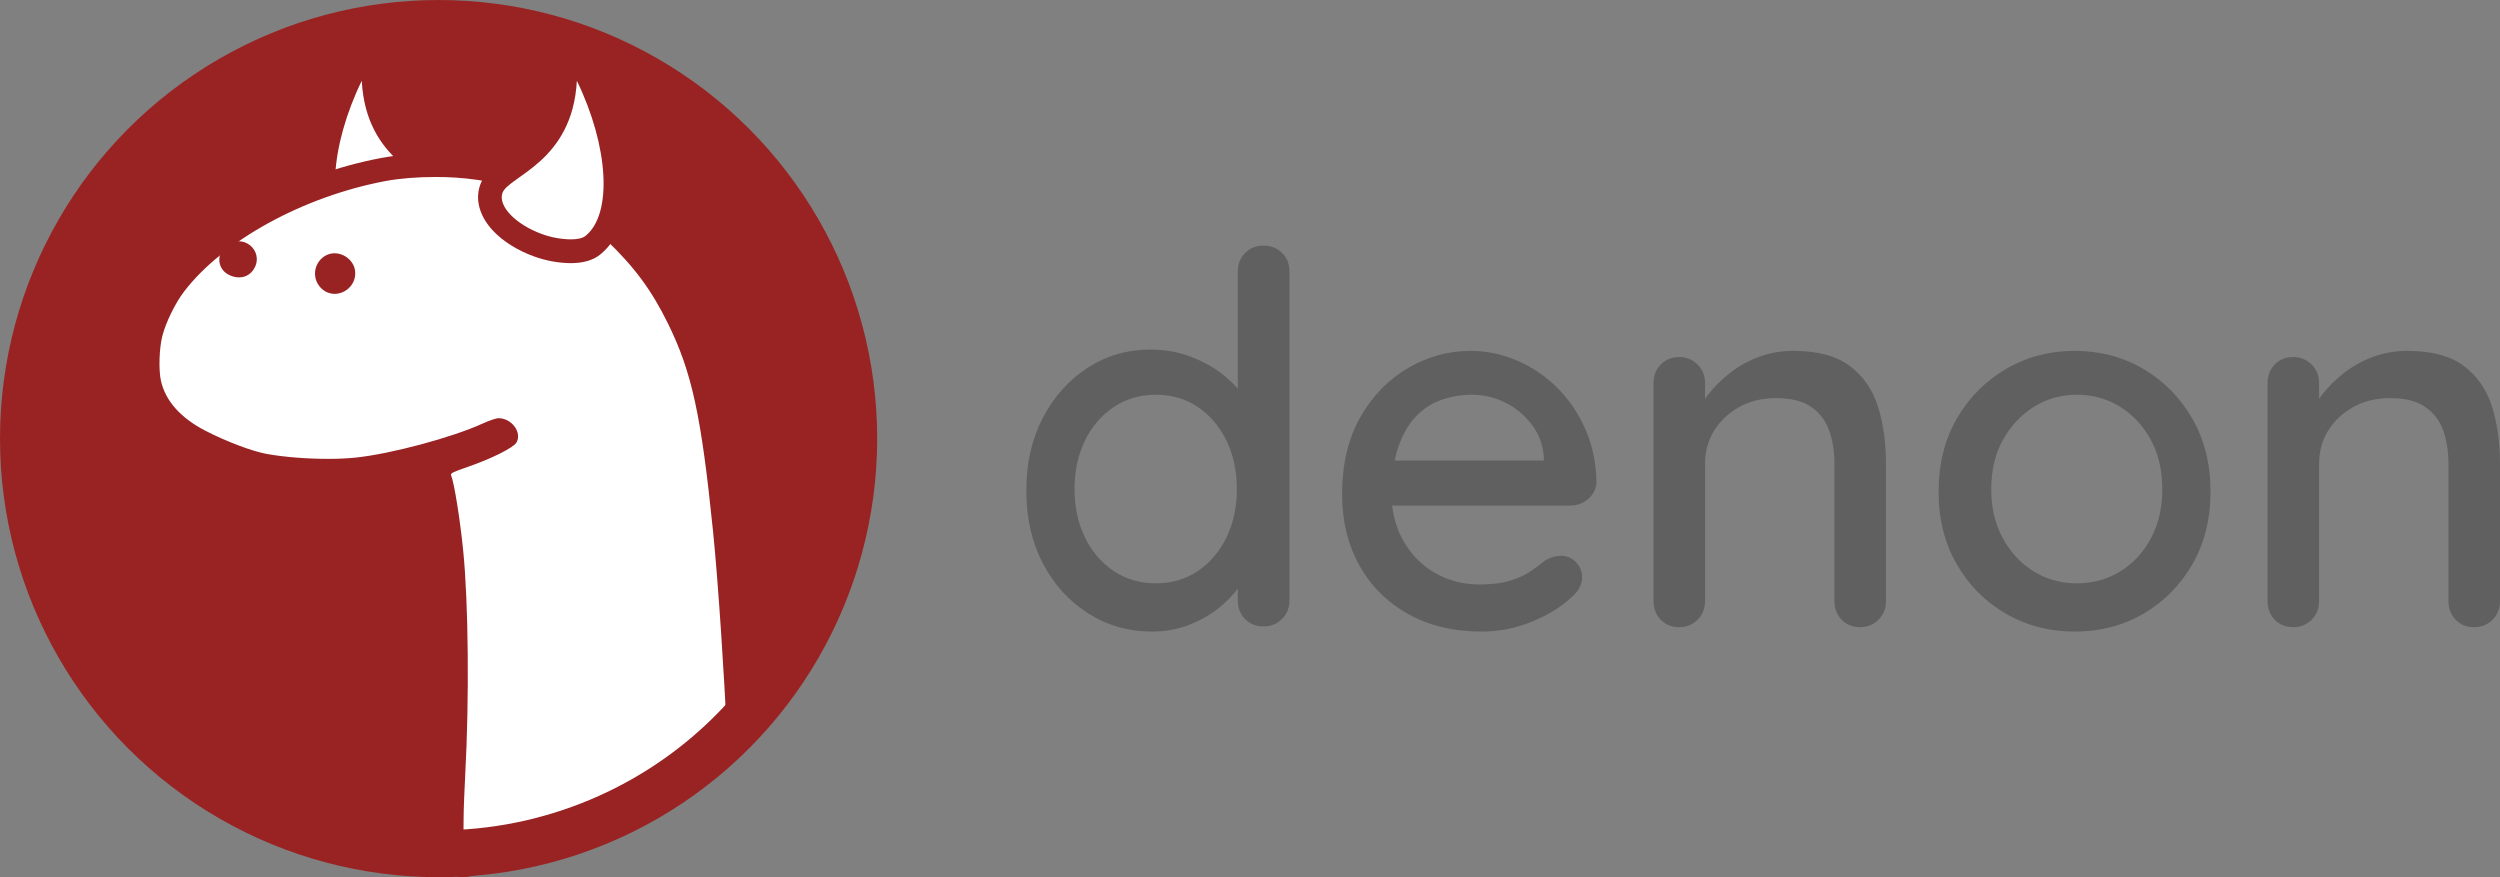 <?xml version="1.0" encoding="UTF-8"?>
<svg width="285px" height="100px" viewBox="0 0 285 100" version="1.1" xmlns="http://www.w3.org/2000/svg" xmlns:xlink="http://www.w3.org/1999/xlink">
    <rect x="0" y="0" width="285" height="100" fill="#808080" stroke="none"/>
    <!-- Generator: Sketch 60.1 (88133) - https://sketch.com -->
    <title>denon-horizontal</title>
    <desc>Created with Sketch.</desc>
    <g id="denon-horizontal" stroke="none" stroke-width="1" fill="none" fill-rule="evenodd">
        <g id="denon" fill-rule="nonzero">
            <circle id="Oval" fill="#992323" cx="50" cy="50" r="50"></circle>
            <path d="M41.49,28 C40.412,28 39.582,27.777 39.034,27.337 C37.213,25.871 36.32,23.023 36.53,19.315 C36.723,15.9 37.82,11.972 39.616,8.25 C39.879,7.703 40.474,7.406 41.062,7.527 C41.651,7.648 42.083,8.158 42.115,8.766 C42.424,14.639 45.642,16.935 47.992,18.611 C49.133,19.424 50.033,20.068 50.354,21.039 C50.754,22.238 50.325,23.581 49.148,24.821 C48.19,25.834 46.772,26.718 45.167,27.309 C43.988,27.746 42.745,27.98 41.49,28 L41.49,28 Z" id="Path" fill="#FFFFFF"></path>
            <path d="M41.24,9.209 C41.729,18.51 49.081,20.074 49.73,22.016 C50.22,23.483 48.262,25.568 45.244,26.671 C44.186,27.06 43.071,27.268 41.946,27.287 C41.197,27.287 40.59,27.164 40.27,26.907 C37.127,24.412 37.612,16.655 41.24,9.209 M41.24,6.5 C40.212,6.501 39.274,7.09 38.822,8.018 C36.91,11.95 35.741,16.121 35.534,19.759 C35.424,21.679 35.582,23.402 36.002,24.882 C36.508,26.668 37.383,28.065 38.601,29.036 C39.405,29.676 40.531,30 41.947,30 C43.387,29.981 44.814,29.715 46.165,29.214 C47.994,28.546 49.62,27.531 50.744,26.356 C52.291,24.74 52.851,22.842 52.283,21.147 C51.813,19.747 50.68,18.945 49.367,18.015 C47.062,16.389 44.204,14.363 43.922,9.068 C43.846,7.628 42.663,6.5 41.23,6.502 L41.24,6.5 Z" id="Shape" fill="#992323"></path>
            <path d="M52.314,99 C51.957,99 51.615,98.857 51.363,98.603 C51.112,98.349 50.972,98.005 50.975,97.647 L51.007,93.67 C51.007,92.646 51.104,90.304 51.194,88.568 C51.654,79.999 51.559,69.079 50.967,63.165 C50.587,59.294 49.933,55.543 49.678,54.902 L49.67,54.885 C49.525,54.512 49.539,54.095 49.709,53.733 C50.046,53.01 50.751,52.767 52.297,52.235 C54.985,51.299 56.742,50.338 57.189,49.972 C57.18,49.89 57.152,49.812 57.109,49.742 C56.949,49.469 56.671,49.285 56.356,49.246 C55.914,49.375 55.483,49.538 55.066,49.734 C51.451,51.397 44.377,53.307 40.216,53.741 C39.135,53.848 38.048,53.898 36.961,53.891 C34.471,53.891 31.782,53.673 29.771,53.308 C27.991,52.985 24.97,51.845 22.427,50.527 C19.274,48.886 17.295,46.607 16.7,43.931 C16.376,42.487 16.456,39.802 16.864,38.186 C17.296,36.478 18.455,34.083 19.559,32.63 C21.84,29.622 25.298,26.79 29.562,24.429 C33.834,22.075 38.449,20.408 43.237,19.488 C44.909,19.175 46.999,19 49.124,19 C50.776,18.993 52.426,19.106 54.062,19.339 C57.708,19.888 60.878,20.902 64.043,22.529 C66.104,23.595 67.155,24.381 69.407,26.54 C72.751,29.746 74.809,32.546 76.747,36.527 C79.541,42.253 80.615,47.212 81.971,60.645 C82.598,66.775 83.337,78.796 83.499,82.976 C83.504,83.107 83.49,83.238 83.458,83.365 C83.164,84.494 82.261,84.786 81.826,84.926 C81.34,85.081 80.747,85.275 79.879,86.999 C79.823,87.112 79.751,87.216 79.666,87.308 C77.847,89.279 77.301,89.606 76.237,89.776 C75.946,89.823 75.647,89.87 74.966,90.201 C73.762,90.784 72.988,91.42 72.167,92.104 C70.866,93.183 69.521,94.3 66.709,94.99 C64.674,95.49 63.555,96.078 62.472,96.646 C60.948,97.445 59.508,98.201 56.326,98.232 L52.567,98.963 C52.484,98.984 52.399,98.996 52.314,99 L52.314,99 Z" id="Path" fill="#FFFFFF"></path>
            <path d="M49.617,20.176 C51.21,20.168 52.802,20.276 54.379,20.5 C57.733,20.976 60.983,22.006 63.995,23.549 C65.952,24.556 66.89,25.253 69.068,27.322 C72.305,30.403 74.298,33.097 76.161,36.906 C78.884,42.451 79.943,47.358 81.281,60.521 C81.892,66.42 82.638,78.338 82.81,82.72 C82.517,83.839 81.097,82.548 79.313,86.087 C76.56,89.051 77.406,87.516 74.994,88.677 C71.649,90.288 71.212,92.327 66.963,93.36 C61.766,94.631 61.854,96.542 56.719,96.557 L52.819,97.317 L52.85,93.348 C52.85,92.375 52.943,90.095 53.036,88.315 C53.503,79.691 53.41,68.805 52.803,62.766 C52.46,59.298 51.791,55.086 51.418,54.156 C51.34,53.955 51.698,53.785 53.239,53.258 C56.052,52.284 58.498,51.059 58.872,50.459 C59.541,49.314 58.343,47.672 56.818,47.672 C56.553,47.672 55.76,47.951 55.028,48.281 C51.543,49.876 44.556,51.749 40.525,52.168 C39.485,52.268 38.44,52.316 37.394,52.31 C35.049,52.31 32.43,52.114 30.41,51.749 C28.776,51.456 25.851,50.356 23.407,49.101 C20.594,47.641 18.864,45.711 18.35,43.419 C18.07,42.18 18.147,39.703 18.506,38.308 C18.894,36.775 19.984,34.545 20.98,33.245 C25.415,27.437 34.566,22.405 43.948,20.64 C45.587,20.334 47.6,20.177 49.613,20.177 M49.613,17.5 C47.397,17.5 45.21,17.68 43.453,18.009 C38.502,18.952 33.73,20.663 29.312,23.08 C24.865,25.522 21.24,28.475 18.842,31.621 C17.619,33.217 16.384,35.75 15.907,37.645 C15.442,39.454 15.364,42.365 15.733,44.003 C16.211,46.137 17.719,49.17 22.176,51.474 L22.182,51.474 C24.843,52.839 28.033,54.03 29.939,54.376 C32.034,54.755 34.831,54.985 37.399,54.985 C38.539,54.991 39.679,54.939 40.814,54.828 C43.007,54.6 45.988,53.976 48.878,53.194 C48.658,53.82 48.67,54.505 48.912,55.124 L48.912,55.138 C49.157,55.838 49.779,59.525 50.126,63.034 C50.713,68.875 50.809,79.688 50.349,88.178 C50.259,89.925 50.16,92.279 50.16,93.343 L50.128,97.302 C50.122,98.016 50.403,98.702 50.909,99.209 C51.414,99.715 52.101,100 52.819,100 C52.992,100 53.165,99.984 53.336,99.95 L56.991,99.238 C60.427,99.186 62.065,98.332 63.652,97.505 C64.669,96.976 65.72,96.427 67.606,95.967 C70.73,95.204 72.269,93.937 73.626,92.82 C74.419,92.168 75.102,91.603 76.165,91.093 C76.67,90.85 76.846,90.822 77.069,90.787 C78.636,90.536 79.457,89.883 81.289,87.911 C81.46,87.727 81.604,87.52 81.717,87.295 C82.154,86.43 82.467,86.119 82.581,86.025 C82.642,85.976 82.649,85.969 82.885,85.893 C83.392,85.732 84.934,85.238 85.413,83.399 C85.48,83.146 85.509,82.884 85.498,82.622 C85.339,78.436 84.593,66.402 83.964,60.254 C83.239,53.133 82.635,48.799 81.876,45.299 C81.1,41.713 80.115,38.85 78.584,35.737 C76.588,31.665 74.371,28.668 70.931,25.393 C68.557,23.132 67.438,22.303 65.232,21.17 L65.232,21.17 C61.916,19.479 58.598,18.425 54.788,17.854 C53.078,17.611 51.352,17.493 49.625,17.501 L49.613,17.5 Z" id="Shape" fill="#992323"></path>
            <path d="M26.313,27.683 C24.667,28.378 24.54,30.561 26.092,31.332 C27.212,31.891 28.355,31.627 28.941,30.667 C29.447,29.902 29.377,28.903 28.769,28.213 C28.162,27.523 27.162,27.307 26.313,27.683 L26.313,27.683 Z M37.049,29.173 C36.34,29.607 35.91,30.367 35.91,31.185 C35.91,32.003 36.34,32.763 37.049,33.197 C38.553,34.081 40.5,32.919 40.5,31.155 C40.498,29.447 38.507,28.301 37.049,29.173 Z" id="Shape" fill="#992323"></path>
            <path d="M65.011,28 C63.755,27.979 62.512,27.744 61.334,27.306 C59.729,26.715 58.315,25.831 57.353,24.817 C56.175,23.578 55.746,22.235 56.146,21.037 C56.468,20.066 57.368,19.428 58.508,18.609 C60.858,16.933 64.077,14.638 64.386,8.765 C64.417,8.158 64.85,7.648 65.438,7.527 C66.026,7.406 66.621,7.703 66.884,8.25 C68.68,11.971 69.776,15.896 69.97,19.312 C70.179,23.02 69.291,25.866 67.466,27.331 C66.919,27.774 66.091,28 65.011,28 Z" id="Path" fill="#FFFFFF"></path>
            <path d="M65.761,9.207 C69.381,16.652 69.866,24.409 66.729,26.908 C66.409,27.163 65.804,27.288 65.053,27.288 C63.928,27.269 62.814,27.061 61.757,26.673 C58.741,25.564 56.779,23.484 57.271,22.018 C57.922,20.078 65.266,18.514 65.761,9.21 M65.761,6.501 C64.328,6.499 63.145,7.627 63.069,9.066 C62.788,14.362 59.929,16.39 57.632,18.017 C56.32,18.946 55.185,19.748 54.717,21.148 C54.148,22.843 54.71,24.742 56.256,26.357 C57.38,27.532 59.004,28.547 60.834,29.216 C62.186,29.716 63.613,29.982 65.053,30 C66.469,30 67.595,29.676 68.399,29.036 C69.622,28.065 70.491,26.668 70.999,24.882 C71.418,23.404 71.576,21.68 71.466,19.759 C71.258,16.121 70.091,11.95 68.178,8.018 C67.727,7.089 66.789,6.5 65.761,6.5 L65.761,6.501 Z" id="Shape" fill="#992323"></path>
            <path d="M50.001,5.37 C71.227,5.387 89.506,20.348 93.72,41.151 C97.933,61.955 86.917,82.849 67.371,91.125 C44.658,100.718 18.469,90.083 8.875,67.371 C-0.718,44.658 9.917,18.469 32.629,8.875 C38.125,6.55 44.033,5.358 50.001,5.37 M50.001,0.5 C22.658,0.5 0.5,22.658 0.5,50.001 C0.5,77.343 22.658,99.5 50.001,99.5 C77.343,99.5 99.5,77.342 99.5,50.001 C99.5,22.659 77.338,0.5 50.001,0.5 Z" id="Shape" fill="#992323"></path>
        </g>
        <path d="M131.322,72 C132.855,72 134.289,71.736 135.625,71.208 C136.961,70.68 138.12,70.005 139.102,69.184 C139.858,68.552 140.491,67.903 141.003,67.237 L141.106,67.099 L141.106,68.421 C141.106,69.228 141.348,69.906 141.831,70.455 L141.931,70.563 C142.481,71.13 143.189,71.413 144.053,71.413 C144.878,71.413 145.576,71.13 146.145,70.563 C146.715,69.996 147,69.282 147,68.421 L147,68.421 L147,30.992 C147,30.092 146.715,29.369 146.145,28.821 C145.576,28.274 144.878,28 144.053,28 C143.189,28 142.481,28.284 141.931,28.851 C141.381,29.418 141.106,30.132 141.106,30.992 L141.106,30.992 L141.106,44.302 L141.032,44.216 C140.655,43.795 140.229,43.384 139.756,42.983 L139.515,42.784 C138.454,41.924 137.206,41.22 135.772,40.672 C134.338,40.124 132.796,39.851 131.145,39.851 C128.513,39.851 126.126,40.545 123.984,41.933 C121.843,43.322 120.143,45.219 118.886,47.624 C117.629,50.029 117,52.796 117,55.925 C117,59.054 117.629,61.821 118.886,64.227 C120.143,66.632 121.862,68.529 124.043,69.917 C126.224,71.306 128.65,72 131.322,72 Z M131.75,66.5 C129.955,66.5 128.354,66.027 126.949,65.082 C125.544,64.137 124.451,62.858 123.671,61.243 C122.89,59.629 122.5,57.798 122.5,55.75 C122.5,53.702 122.89,51.871 123.671,50.257 C124.451,48.642 125.544,47.363 126.949,46.418 C128.354,45.473 129.955,45 131.75,45 C133.584,45 135.194,45.473 136.58,46.418 C137.965,47.363 139.049,48.642 139.829,50.257 C140.61,51.871 141,53.702 141,55.75 C141,57.798 140.61,59.629 139.829,61.243 C139.049,62.858 137.965,64.137 136.58,65.082 C135.194,66.027 133.584,66.5 131.75,66.5 Z M168.903,72 C170.93,72 172.869,71.611 174.721,70.832 C176.572,70.054 178.024,69.158 179.077,68.146 C179.934,67.445 180.363,66.667 180.363,65.81 C180.363,65.148 180.129,64.574 179.661,64.088 C179.194,63.601 178.609,63.358 177.907,63.358 C177.362,63.358 176.777,63.533 176.153,63.883 C175.685,64.273 175.14,64.681 174.516,65.109 C173.892,65.538 173.113,65.898 172.177,66.19 C171.242,66.482 170.073,66.628 168.669,66.628 C166.798,66.628 165.103,66.19 163.583,65.314 C162.062,64.438 160.854,63.202 159.958,61.606 C159.306,60.445 158.891,59.14 158.713,57.691 L158.706,57.635 L179.018,57.635 C179.746,57.635 180.388,57.415 180.946,56.974 L181.065,56.876 C181.649,56.37 181.961,55.727 182,54.949 C181.961,52.808 181.552,50.832 180.772,49.022 C179.993,47.212 178.94,45.635 177.615,44.292 C176.29,42.949 174.76,41.898 173.025,41.139 C171.291,40.38 169.488,40 167.617,40 C165.122,40 162.754,40.652 160.513,41.956 C158.272,43.26 156.459,45.129 155.076,47.562 C153.692,49.995 153,52.925 153,56.35 C153,59.387 153.653,62.083 154.959,64.438 C156.264,66.793 158.116,68.642 160.513,69.985 C162.91,71.328 165.707,72 168.903,72 Z M176,52.5 L159,52.5 L159.044,52.278 C159.139,51.83 159.253,51.407 159.387,51.011 L159.469,50.776 C159.979,49.385 160.646,48.266 161.469,47.419 C162.293,46.572 163.254,45.958 164.352,45.575 C165.45,45.192 166.588,45 167.764,45 C169.097,45 170.362,45.292 171.558,45.877 C172.755,46.462 173.765,47.288 174.588,48.357 C175.412,49.425 175.882,50.665 176,52.076 L176,52.076 L176,52.5 Z M212.062,71.5 C212.885,71.5 213.58,71.217 214.148,70.651 C214.716,70.085 215,69.373 215,68.514 L215,68.514 L215,52.822 C215,50.441 214.696,48.285 214.089,46.353 C213.482,44.421 212.415,42.879 210.887,41.727 C209.359,40.576 207.205,40 204.424,40 C203.052,40 201.76,40.224 200.545,40.673 C199.331,41.122 198.234,41.727 197.255,42.488 C196.276,43.25 195.443,44.069 194.758,44.947 C194.644,45.094 194.535,45.24 194.432,45.386 L194.375,45.468 L194.376,43.689 C194.376,42.884 194.126,42.207 193.627,41.659 L193.524,41.552 C192.956,40.986 192.261,40.703 191.438,40.703 C190.576,40.703 189.871,40.986 189.323,41.552 C188.774,42.118 188.5,42.83 188.5,43.689 L188.5,43.689 L188.5,68.514 C188.5,69.373 188.774,70.085 189.323,70.651 C189.871,71.217 190.576,71.5 191.438,71.5 C192.261,71.5 192.956,71.217 193.524,70.651 C194.092,70.085 194.376,69.373 194.376,68.514 L194.376,68.514 L194.376,52.881 C194.376,51.476 194.719,50.217 195.404,49.105 C196.09,47.992 197.04,47.094 198.254,46.411 C199.468,45.728 200.878,45.387 202.484,45.387 C204.208,45.387 205.55,45.728 206.509,46.411 C207.469,47.094 208.145,47.992 208.537,49.105 C208.928,50.217 209.124,51.476 209.124,52.881 L209.124,52.881 L209.124,68.514 C209.124,69.373 209.398,70.085 209.947,70.651 C210.495,71.217 211.2,71.5 212.062,71.5 Z M236.5,72 C239.414,72 242.036,71.319 244.367,69.956 C246.697,68.594 248.552,66.715 249.931,64.321 C251.31,61.927 252,59.173 252,56.058 C252,52.905 251.31,50.131 249.931,47.737 C248.552,45.343 246.697,43.455 244.367,42.073 C242.036,40.691 239.414,40 236.5,40 C233.625,40 231.013,40.691 228.663,42.073 C226.312,43.455 224.448,45.343 223.069,47.737 C221.69,50.131 221,52.905 221,56.058 C221,59.173 221.69,61.927 223.069,64.321 C224.448,66.715 226.312,68.594 228.663,69.956 C231.013,71.319 233.625,72 236.5,72 Z M236.75,66.5 C234.949,66.5 233.314,66.047 231.846,65.141 C230.377,64.236 229.203,62.976 228.322,61.361 C227.441,59.747 227,57.896 227,55.809 C227,53.643 227.441,51.763 228.322,50.168 C229.203,48.573 230.377,47.313 231.846,46.388 C233.314,45.463 234.949,45 236.75,45 C238.59,45 240.245,45.463 241.713,46.388 C243.181,47.313 244.346,48.573 245.208,50.168 C246.069,51.763 246.5,53.643 246.5,55.809 C246.5,57.896 246.069,59.747 245.208,61.361 C244.346,62.976 243.181,64.236 241.713,65.141 C240.245,66.047 238.59,66.5 236.75,66.5 Z M282.062,71.5 C282.885,71.5 283.58,71.217 284.148,70.651 C284.716,70.085 285,69.373 285,68.514 L285,68.514 L285,52.822 C285,50.441 284.696,48.285 284.089,46.353 C283.482,44.421 282.415,42.879 280.887,41.727 C279.359,40.576 277.205,40 274.424,40 C273.052,40 271.76,40.224 270.545,40.673 C269.331,41.122 268.234,41.727 267.255,42.488 C266.276,43.25 265.443,44.069 264.758,44.947 C264.644,45.094 264.535,45.24 264.432,45.386 L264.376,45.468 L264.376,43.689 C264.376,42.884 264.126,42.207 263.627,41.659 L263.524,41.552 C262.956,40.986 262.261,40.703 261.438,40.703 C260.576,40.703 259.871,40.986 259.323,41.552 C258.774,42.118 258.5,42.83 258.5,43.689 L258.5,43.689 L258.5,68.514 C258.5,69.373 258.774,70.085 259.323,70.651 C259.871,71.217 260.576,71.5 261.438,71.5 C262.261,71.5 262.956,71.217 263.524,70.651 C264.092,70.085 264.376,69.373 264.376,68.514 L264.376,68.514 L264.376,52.881 C264.376,51.476 264.719,50.217 265.404,49.105 C266.09,47.992 267.04,47.094 268.254,46.411 C269.468,45.728 270.878,45.387 272.484,45.387 C274.208,45.387 275.55,45.728 276.509,46.411 C277.469,47.094 278.145,47.992 278.537,49.105 C278.928,50.217 279.124,51.476 279.124,52.881 L279.124,52.881 L279.124,68.514 C279.124,69.373 279.398,70.085 279.947,70.651 C280.495,71.217 281.2,71.5 282.062,71.5 Z" id="denon" fill="#606060" fill-rule="nonzero"></path>
    </g>
</svg>
